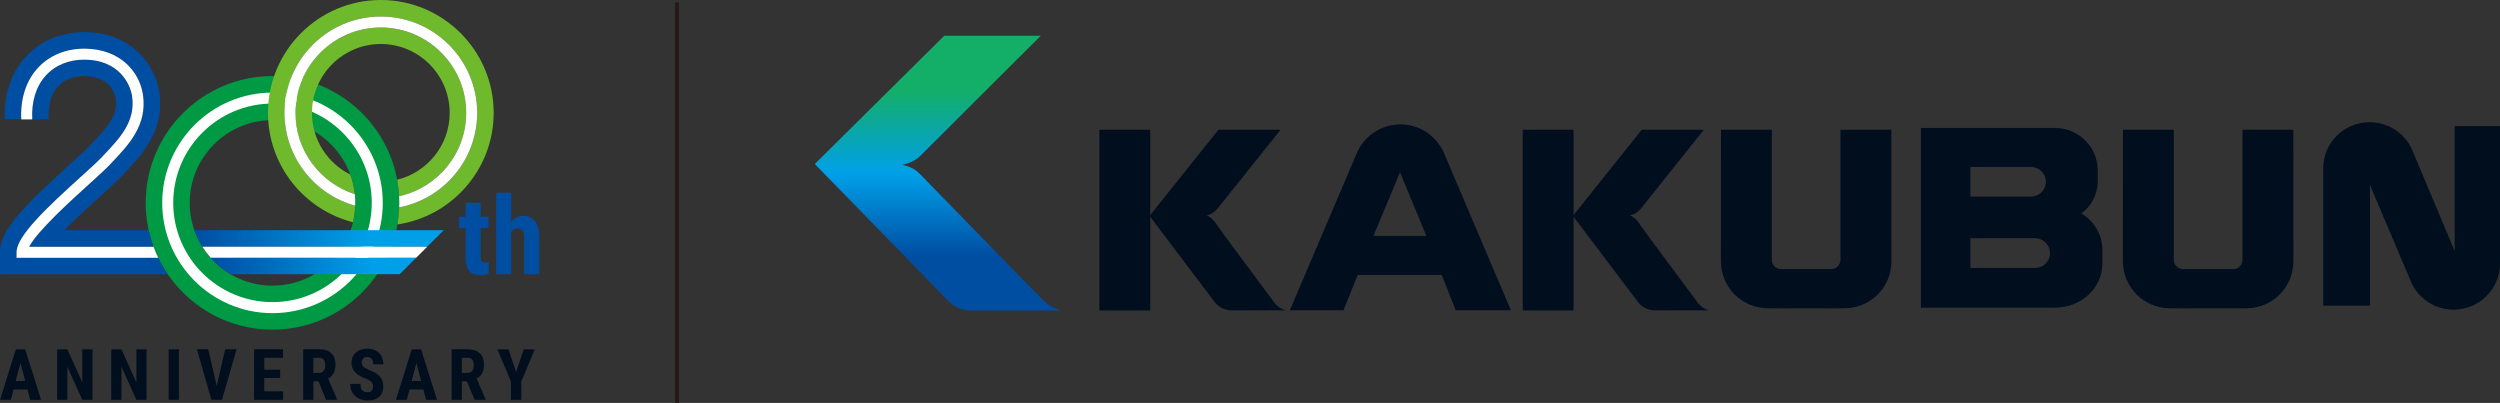 <?xml version="1.0" encoding="UTF-8"?><svg id="_レイヤー_2" xmlns="http://www.w3.org/2000/svg" xmlns:xlink="http://www.w3.org/1999/xlink" viewBox="0 0 824.52 132.88"><rect x="0" y="0" width="824.52" height="132.88" fill="#333333" stroke="none"/><defs><style>.cls-1{fill:#000e1e;}.cls-2{fill:url(#_名称未設定グラデーション_121);}.cls-3{fill:#fff;}.cls-4{fill:#094;}.cls-5{fill:#231815;}.cls-6{fill:url(#_名称未設定グラデーション_121-2);}.cls-7{fill:#004ea2;}.cls-8{fill:url(#_名称未設定グラデーション_22);}.cls-9{fill:#6fba2c;}</style><linearGradient id="_名称未設定グラデーション_121" x1="983" y1="8.8" x2="1059.88" y2="8.8" gradientTransform="translate(-913.55 78.92)" gradientUnits="userSpaceOnUse"><stop offset="0" stop-color="#004ea2"/><stop offset=".7" stop-color="#00a0e9"/></linearGradient><linearGradient id="_名称未設定グラデーション_121-2" x1="977.66" y1="-.27" x2="1059.88" y2="-.27" xlink:href="#_名称未設定グラデーション_121"/><linearGradient id="_名称未設定グラデーション_22" x1="309.27" y1="102.39" x2="309.27" y2="11.78" gradientUnits="userSpaceOnUse"><stop offset=".2" stop-color="#004ea2"/><stop offset=".5" stop-color="#00a0e9"/><stop offset=".8" stop-color="#13ae67"/></linearGradient></defs><g id="_レイヤ_1"><path class="cls-4" d="M89.87,108.72c-23.06,0-41.82-18.76-41.82-41.82,0-23.06,18.76-41.82,41.82-41.82,23.06,0,41.82,18.76,41.82,41.82,0,23.06-18.76,41.82-41.82,41.82ZM89.87,39.61c-15.05,0-27.3,12.25-27.3,27.3,0,15.05,12.25,27.3,27.3,27.3,15.05,0,27.3-12.25,27.3-27.3,0-15.05-12.25-27.3-27.3-27.3Z"/><path class="cls-3" d="M89.87,103.28c-20.06,0-36.37-16.32-36.37-36.37s16.32-36.37,36.37-36.37,36.37,16.32,36.37,36.37c0,20.06-16.32,36.37-36.37,36.37ZM89.87,34.16c-18.06,0-32.74,14.69-32.74,32.74,0,18.06,14.69,32.74,32.74,32.74,18.06,0,32.74-14.69,32.74-32.74,0-18.06-14.69-32.74-32.74-32.74Z"/><path class="cls-1" d="M9.06,128.45h-4.59l-.89,3.41H.02l5.2-16.65h3.08l5.24,16.65h-3.59l-.89-3.41ZM5.2,125.65h3.11l-1.56-5.94-1.56,5.94Z"/><path class="cls-1" d="M30.49,131.86h-3.36l-4.92-10.92v10.92h-3.36v-16.65h3.36l4.93,10.93v-10.93h3.35v16.65Z"/><path class="cls-1" d="M48.34,131.86h-3.36l-4.92-10.92v10.92h-3.36v-16.65h3.36l4.93,10.93v-10.93h3.35v16.65Z"/><path class="cls-1" d="M59,131.86h-3.36v-16.65h3.36v16.65Z"/><path class="cls-1" d="M71.47,127.28l2.8-12.08h3.75l-4.8,16.65h-3.5l-4.77-16.65h3.73l2.79,12.08Z"/><path class="cls-1" d="M92.4,124.65h-5.24v4.41h6.2v2.79h-9.56v-16.65h9.54v2.8h-6.18v3.93h5.24v2.71Z"/><path class="cls-1" d="M105.02,125.77h-1.67v6.08h-3.36v-16.65h5.36c1.68,0,2.99.44,3.91,1.31.92.87,1.38,2.11,1.38,3.72,0,2.21-.8,3.76-2.41,4.64l2.92,6.82v.16h-3.61l-2.5-6.08ZM103.35,122.97h1.91c.67,0,1.17-.22,1.51-.67.34-.45.5-1.04.5-1.79,0-1.67-.65-2.5-1.96-2.5h-1.97v4.96Z"/><path class="cls-1" d="M123.03,127.49c0-.68-.17-1.19-.52-1.54-.35-.35-.98-.71-1.89-1.08-1.67-.63-2.87-1.37-3.6-2.22-.73-.85-1.1-1.85-1.1-3.01,0-1.4.5-2.53,1.49-3.38,1-.85,2.26-1.28,3.79-1.28,1.02,0,1.93.22,2.73.65.8.43,1.42,1.04,1.85,1.82.43.79.65,1.68.65,2.68h-3.35c0-.78-.17-1.37-.5-1.78-.33-.41-.81-.61-1.44-.61-.59,0-1.04.17-1.37.52-.33.35-.49.81-.49,1.4,0,.46.18.87.55,1.24.37.37,1.01.75,1.94,1.15,1.62.59,2.8,1.31,3.54,2.16.74.85,1.1,1.94,1.1,3.26,0,1.45-.46,2.58-1.38,3.4-.92.82-2.18,1.22-3.76,1.22-1.08,0-2.05-.22-2.94-.66-.88-.44-1.58-1.08-2.08-1.9-.5-.82-.75-1.8-.75-2.92h3.37c0,.96.19,1.66.56,2.09s.98.65,1.83.65c1.17,0,1.76-.62,1.76-1.86Z"/><path class="cls-1" d="M139.64,128.45h-4.59l-.89,3.41h-3.56l5.2-16.65h3.08l5.24,16.65h-3.59l-.89-3.41ZM135.78,125.65h3.11l-1.56-5.94-1.56,5.94Z"/><path class="cls-1" d="M154,125.77h-1.67v6.08h-3.36v-16.65h5.36c1.68,0,2.99.44,3.91,1.31.92.87,1.38,2.11,1.38,3.72,0,2.21-.8,3.76-2.41,4.64l2.92,6.82v.16h-3.61l-2.5-6.08ZM152.33,122.97h1.91c.67,0,1.17-.22,1.51-.67.34-.45.5-1.04.5-1.79,0-1.67-.65-2.5-1.96-2.5h-1.97v4.96Z"/><path class="cls-1" d="M170.22,122.69l2.5-7.48h3.66l-4.46,10.61v6.04h-3.41v-6.04l-4.47-10.61h3.66l2.52,7.48Z"/><path class="cls-7" d="M5.45,85v-1.81c-.03-5.27,9.68-14.48,21.4-25.09,2.8-2.53,5.21-4.71,6.46-6.03l.69-.73c5.53-5.8,10.76-11.29,9.55-19.59-.64-4.43-4.62-11.96-15.47-12.1-5.28-.07-9.91,1.82-13.06,5.31-3.17,3.53-4.7,8.58-4.38,14.37h5.46c-.31-4.5.69-8.2,2.97-10.73,2.07-2.3,5.08-3.51,8.71-3.51.07,0,.15,0,.22,0,8.84.12,10.05,6.69,10.16,7.44.78,5.42-2.4,9.07-8.11,15.05l-.7.74c-1.11,1.17-3.57,3.39-6.17,5.74C6.82,68.89-.03,76.22,0,83.22l.03,7.23h55.3c-1.18-1.73-2.24-3.54-3.15-5.44H5.45Z"/><path class="cls-7" d="M12.34,22.55c3.85-4.29,9.45-6.61,15.81-6.52,11.63.16,17.93,7.75,19.01,15.21,1.45,10.05-4.63,16.43-10.52,22.61l-.69.73c-1.34,1.42-3.81,3.64-6.66,6.22-5.78,5.22-17.05,15.42-19.66,20.57h41.01c-.65-1.76-1.18-3.58-1.59-5.44h-27.89c4.17-4.2,9.18-8.73,11.79-11.09,3.05-2.76,5.47-4.94,6.95-6.51l.68-.72c6.15-6.45,13.8-14.48,11.97-27.15-1.37-9.43-9.56-19.68-24.33-19.87-.14,0-.28,0-.41,0-7.76,0-14.68,2.95-19.51,8.32C3.58,24.15,1.24,31.32,1.57,39.34h5.45c-.32-6.68,1.53-12.58,5.32-16.8Z"/><path class="cls-3" d="M15.04,24.98c3.14-3.5,7.78-5.38,13.06-5.31,10.85.15,14.83,7.68,15.47,12.1,1.2,8.3-4.02,13.78-9.55,19.59l-.69.73c-1.25,1.32-3.66,3.5-6.46,6.03-11.73,10.61-21.43,19.81-21.41,25.09v1.81s46.73,0,46.73,0c-.57-1.18-1.08-2.39-1.54-3.63H9.62c2.62-5.15,13.89-15.35,19.66-20.57,2.85-2.58,5.31-4.81,6.66-6.22l.69-.73c5.89-6.18,11.97-12.57,10.52-22.61-1.08-7.46-7.38-15.05-19.01-15.21-6.36-.09-11.95,2.23-15.81,6.52-3.79,4.21-5.64,10.12-5.32,16.8h3.63c-.31-5.79,1.21-10.84,4.38-14.37Z"/><path class="cls-9" d="M153.75,37.22c0-15.52-12.63-28.15-28.15-28.15-15.52,0-28.15,12.63-28.15,28.15,0,12.53,8.23,23.17,19.57,26.81-.24-2.25-.75-4.42-1.5-6.47-7.47-3.72-12.63-11.44-12.63-20.34,0-12.52,10.19-22.71,22.71-22.71,12.52,0,22.71,10.19,22.71,22.71,0,10.66-7.39,19.63-17.32,22.06.33,1.78.54,3.59.64,5.44,12.63-2.77,22.12-14.04,22.12-27.49Z"/><path class="cls-9" d="M162.82,37.22c0-20.52-16.7-37.22-37.22-37.22-20.52,0-37.22,16.7-37.22,37.22,0,17.35,11.94,31.97,28.03,36.07.42-1.76.67-3.58.74-5.44-13.43-3.71-23.33-16.03-23.33-30.63,0-17.52,14.26-31.78,31.78-31.78,17.52,0,31.78,14.26,31.78,31.78,0,15.45-11.09,28.36-25.73,31.19-.07,1.91-.27,3.79-.58,5.62,17.94-2.65,31.75-18.15,31.75-36.82Z"/><path class="cls-3" d="M117.02,64.03c-11.34-3.64-19.57-14.28-19.57-26.81,0-15.52,12.63-28.15,28.15-28.15,15.52,0,28.15,12.63,28.15,28.15,0,13.45-9.49,24.73-22.12,27.49.04.73.06,1.45.06,2.19,0,.51-.02,1.01-.04,1.51,14.64-2.83,25.73-15.74,25.73-31.19,0-17.52-14.26-31.78-31.78-31.78-17.52,0-31.78,14.26-31.78,31.78,0,14.6,9.9,26.92,23.33,30.63.01-.31.02-.63.02-.95,0-.97-.05-1.93-.15-2.88Z"/><path class="cls-2" d="M69.45,85c1.9,2.14,4.13,3.98,6.61,5.44h55.75l5.44-5.44h-67.81Z"/><path class="cls-6" d="M146.33,75.93h-82.22c.68,1.92,1.56,3.74,2.62,5.44h74.15l5.44-5.44Z"/><path class="cls-3" d="M140.89,81.37h-74.15c.81,1.29,1.72,2.5,2.72,3.63h67.81l3.63-3.63Z"/><path class="cls-7" d="M158.53,66.86v4.65h2.54v3.71h-2.54v9.41c0,.75.1,1.26.31,1.54.2.28.6.42,1.18.42.48,0,.87-.04,1.17-.12l-.04,3.85c-.84.32-1.75.47-2.73.47-3.2,0-4.81-1.83-4.85-5.5v-10.07h-2.19v-3.71h2.19v-4.65h4.95Z"/><path class="cls-7" d="M168.61,73.18c1.07-1.34,2.39-2.01,3.95-2.01,1.73,0,3.04.61,3.94,1.82.9,1.21,1.35,3.02,1.36,5.42v12.04h-4.97v-11.99c0-1.11-.17-1.91-.52-2.41-.34-.5-.9-.74-1.67-.74-.9,0-1.6.41-2.1,1.24v13.89h-4.95v-26.88h4.95v9.61Z"/><path class="cls-8" d="M343.24,11.79h-31.82s-42.7,42.3-42.7,42.3l44.13,45.28c2.35,2.2,4.94,3,6.92,3,3.25,0,30.06.02,30.06.02-2.46-.77-4.01-1.74-5.71-3.33-1.99-1.86-40.55-41.51-40.55-41.51-1.15-1.15-2.4-2.33-5.58-3.09-.3-.07-.37-.12.24-.26,1.31-.32,3.5-1.01,5.32-2.83,1.6-1.6,39.7-39.57,39.7-39.57Z"/><path class="cls-1" d="M809.57,41.62v41.17l-14.13-33.6c-2.41-5.25-7.73-8.89-13.92-8.89-8.45,0-15.3,6.81-15.3,15.2v45.32h15.41v-39.81l13.22,31.15c2.14,5.82,7.77,9.97,14.37,9.97,8.46,0,15.3-6.81,15.3-15.21v-45.33h-14.95Z"/><rect class="cls-1" x="362.58" y="42.79" width="16.77" height="59.6"/><path class="cls-1" d="M419.67,98.95s-17.83-23.86-18.55-25.08c-.72-1.21-1.99-2.36-3.06-2.81,1.43-.41,2.69-1.26,3.6-2.4l20.68-25.87h-20.5l-22.45,28.09h-.51l21.37,28.26h0c1.26,1.92,3.44,3.23,5.98,3.23.04,0,17.89-.03,17.89-.03-1.92-.48-3.51-1.72-4.45-3.39Z"/><rect class="cls-1" x="502.21" y="42.79" width="16.77" height="59.6"/><path class="cls-1" d="M686.45,70.4c3.23-2.36,5.36-6.16,5.4-10.46v-4.03c-.19-7.54-6.3-13.6-13.86-13.69v-.02h-44.47v59.27h44.47v-.02c8.41-.06,15.22-6.4,15.39-14.28v-5.02c-.12-5.01-2.88-9.37-6.93-11.75ZM649.86,55.06h19.99c2.71,0,4.9,2.19,4.9,4.9s-2.19,4.89-4.9,4.89c-.03,0-.05,0-.08,0h-19.91v-9.79ZM671.22,88.36s-.05,0-.09,0h-21.27v-9.79h21.35c2.71,0,4.9,2.19,4.9,4.9s-2.19,4.89-4.9,4.89Z"/><path class="cls-1" d="M559.29,98.95s-17.82-23.86-18.55-25.08c-.72-1.21-1.99-2.36-3.06-2.81,1.44-.41,2.69-1.26,3.6-2.4l20.67-25.87h-20.49l-22.45,28.09h-.51l21.38,28.26h0c1.26,1.92,3.43,3.23,5.98,3.23.04,0,17.89-.03,17.89-.03-1.93-.48-3.52-1.72-4.45-3.39Z"/><path class="cls-1" d="M480.12,102.32h18.19l-21.94-51.52c-2.32-5.73-7.94-9.77-14.51-9.77s-12.19,4.05-14.51,9.8l-21.94,51.49h17.69l4.68-11.65h27.71l4.6,11.65ZM452.98,77.79l8.75-20.98,8.69,20.98h-17.45Z"/><path class="cls-1" d="M623.79,86.1l-.02-43.31h-16.77v43.15c-.16,1.49-1.31,2.66-2.83,2.81h-16.98c-1.52-.15-2.68-1.32-2.83-2.81v-43.15h-16.77l-.02,43.31h0c.01,8.58,6.75,15.51,15.53,15.57h3.48v.03h19.16v-.03h2.55c8.78-.06,15.51-6.99,15.52-15.57h0Z"/><path class="cls-1" d="M756.38,86.1l-.02-43.31h-16.77v43.15c-.15,1.49-1.31,2.66-2.83,2.81h-16.99c-1.52-.15-2.67-1.32-2.83-2.81v-43.15h-16.77l-.02,43.31h0c0,8.58,6.75,15.51,15.52,15.57h3.49v.03h19.16v-.03h2.54c8.78-.06,15.51-6.99,15.53-15.57h0Z"/><rect class="cls-5" x="222.65" y=".79" width="1.26" height="132.09"/></g></svg>